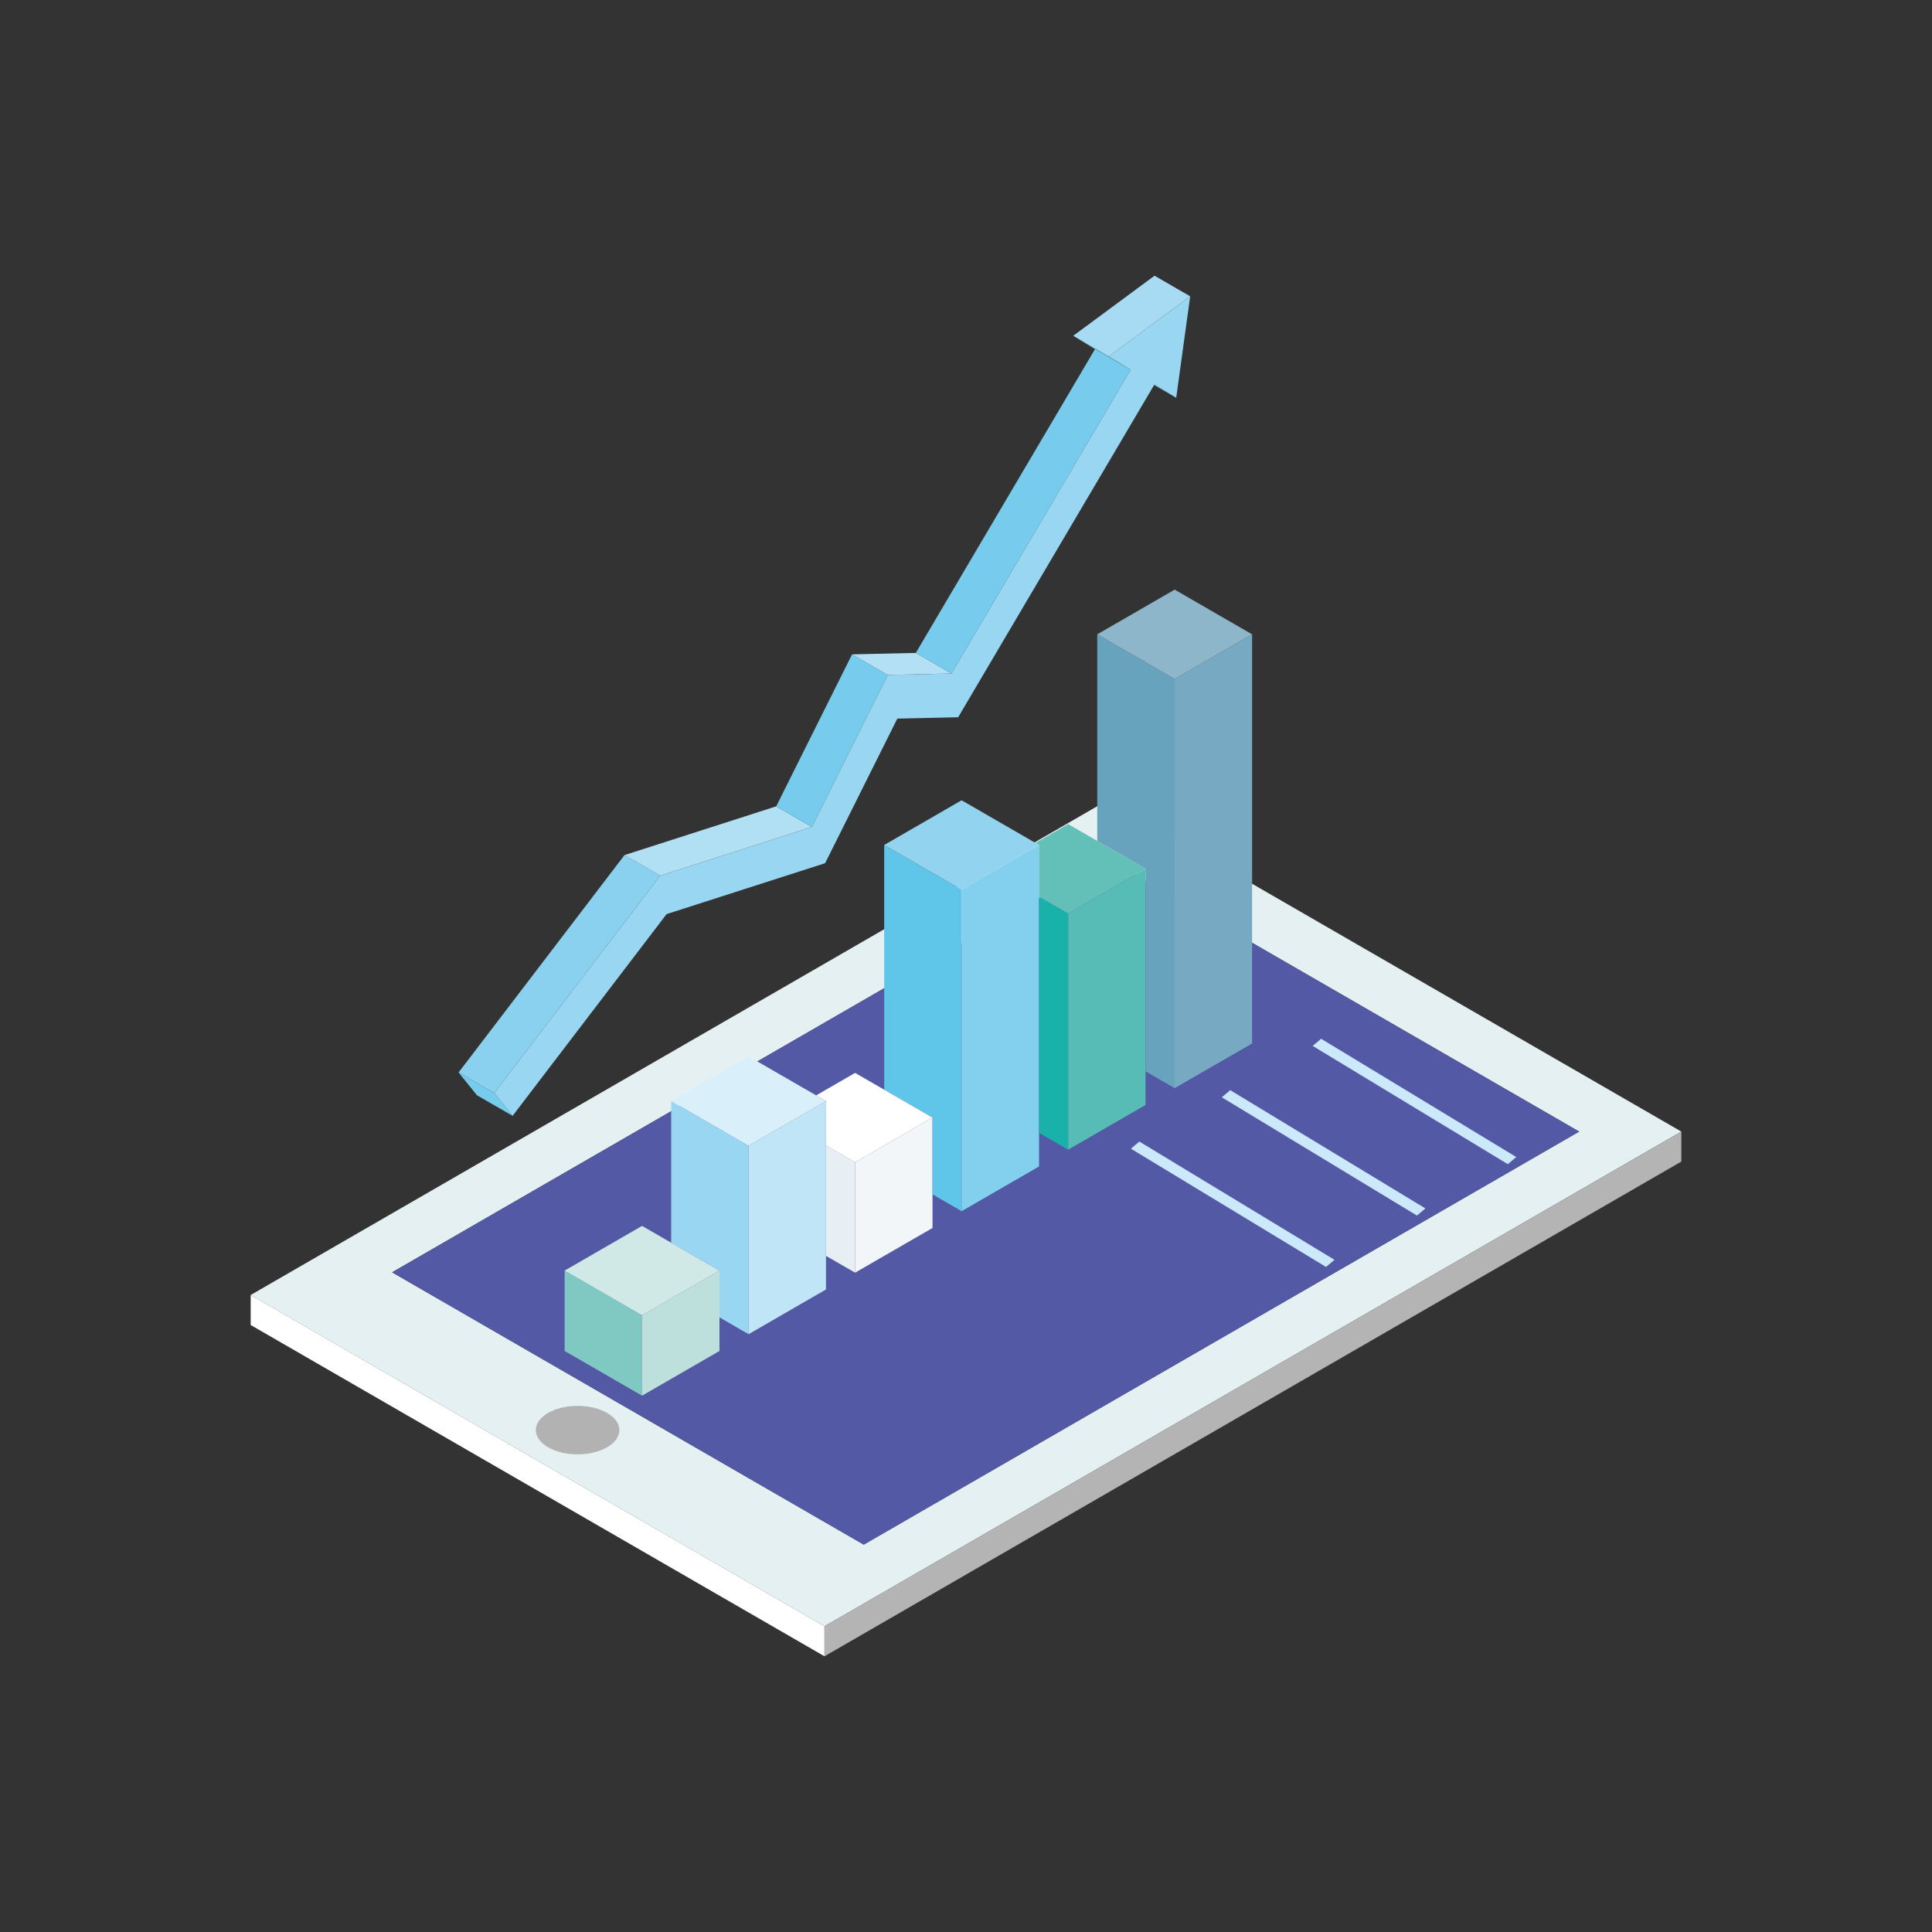 <?xml version="1.0" encoding="UTF-8"?>
<svg xmlns="http://www.w3.org/2000/svg" id="Ebene_3" viewBox="0 0 1000 1000">
  <rect x="0" y="0" width="1000" height="1000" fill="#333333" stroke="none"/>
  <defs>
    <style>.cls-1{fill:#f2f6f9;}.cls-2{fill:#68a3bd;}.cls-3{fill:#e8eff4;}.cls-4{fill:#fff;}.cls-5{fill:#e5f0f2;}.cls-6{fill:#80c9c2;}.cls-7{fill:#63c0b9;}.cls-8{fill:#83cfee;}.cls-9{fill:#92d4f0;}.cls-10{fill:#b4b4b4;}.cls-11{fill:#b4e0f5;}.cls-12{fill:#89d1ee;}.cls-13{fill:#8eb6ca;}.cls-14{fill:#b2b2b2;}.cls-15{fill:#b1dff4;}.cls-16{fill:#c0e5f6;}.cls-17{fill:#bde0dd;}.cls-18{fill:#d0e9e6;}.cls-19{fill:#d9effa;}.cls-20{fill:#a7dbf3;}.cls-21{fill:#18b2aa;}.cls-22{fill:#5359a4;}.cls-23{fill:#99d6f1;}.cls-24{fill:#56bcb5;}.cls-25{fill:#5fc5e9;}.cls-26{fill:#77cbec;}.cls-27{fill:#77aac2;}.cls-28{fill:#cbe9fb;fill-rule:evenodd;}</style>
  </defs>
  <g>
    <g>
      <g>
        <path class="cls-5" d="M817.37,585.7l-244.12-140.94-370.3,213.79,244.12,140.94,370.3-213.79Zm-244.12-171.47l297,171.47-443.5,256.06-297-171.47,443.5-256.06Z"></path>
        <polygon class="cls-4" points="426.75 841.75 129.75 670.28 129.75 685.82 426.75 857.29 426.75 841.75"></polygon>
        <polygon class="cls-10" points="426.75 841.75 426.75 857.29 870.25 601.23 870.25 585.7 426.75 841.75"></polygon>
        <path class="cls-22" d="M202.95,658.55l244.12,140.94,370.3-213.79-244.12-140.94-370.3,213.79Z"></path>
      </g>
      <ellipse class="cls-14" cx="298.96" cy="740.22" rx="21.63" ry="12.55"></ellipse>
    </g>
    <g>
      <g>
        <polygon class="cls-12" points="237.36 555.1 323.24 442.59 341.7 453.25 255.82 565.76 237.36 555.1"></polygon>
        <polygon class="cls-15" points="323.24 442.59 401.76 417.36 420.22 428.02 341.7 453.25 323.24 442.59"></polygon>
        <polygon class="cls-26" points="401.76 417.36 441.03 338.69 459.49 349.35 420.22 428.02 401.76 417.36"></polygon>
        <polygon class="cls-11" points="441.03 338.69 474.02 337.95 492.48 348.61 459.49 349.35 441.03 338.69"></polygon>
        <polygon class="cls-26" points="474.02 337.95 566.75 180.73 585.21 191.39 492.48 348.61 474.02 337.95"></polygon>
        <polygon class="cls-26" points="246.86 566.9 237.36 555.1 255.82 565.76 265.32 577.56 246.86 566.9"></polygon>
        <polygon class="cls-23" points="255.82 565.76 341.7 453.25 420.22 428.02 459.49 349.35 492.48 348.61 585.21 191.39 573.96 184.47 616.04 153.37 608.8 205.9 597.55 198.98 597.36 199.29 495.94 371.25 464.45 371.95 427.09 446.78 345.02 473.15 265.32 577.56 255.82 565.76"></polygon>
        <polygon class="cls-26" points="585.21 191.39 566.75 180.73 555.5 173.81 573.96 184.47 585.21 191.39"></polygon>
        <polygon class="cls-20" points="573.96 184.47 555.5 173.81 597.58 142.71 616.04 153.37 573.96 184.47"></polygon>
        <polygon class="cls-26" points="597.55 198.98 608.8 205.9 597.36 199.29 597.55 198.98"></polygon>
      </g>
      <g>
        <polygon class="cls-6" points="332.32 722.4 292.25 699.26 292.25 657.66 332.32 680.8 332.32 722.4"></polygon>
        <polygon class="cls-17" points="372.4 699.26 332.32 722.4 332.32 680.8 372.4 657.66 372.4 681.87 372.4 699.26"></polygon>
        <polygon class="cls-23" points="387.46 690.57 372.4 681.87 372.4 657.66 347.39 643.22 347.39 569.91 387.46 593.05 387.46 690.57"></polygon>
        <polygon class="cls-16" points="427.53 667.43 387.46 690.57 387.46 593.05 427.53 569.91 427.53 592.91 427.53 650.04 427.53 667.43"></polygon>
        <polygon class="cls-3" points="442.6 658.73 427.53 650.04 427.53 592.91 442.6 601.61 442.6 658.73"></polygon>
        <polygon class="cls-1" points="482.67 635.6 442.6 658.73 442.6 601.61 482.67 578.47 482.67 618.2 482.67 635.6"></polygon>
        <polygon class="cls-25" points="497.73 626.9 482.67 618.2 482.67 578.47 457.66 564.03 457.66 437.36 497.73 460.5 497.73 626.9"></polygon>
        <polygon class="cls-8" points="537.81 603.76 497.73 626.9 497.73 460.5 537.81 437.36 537.81 464.13 537.81 586.37 537.81 603.76"></polygon>
        <polygon class="cls-21" points="552.87 595.07 537.81 586.37 537.81 464.13 552.87 472.83 552.87 595.07"></polygon>
        <polygon class="cls-24" points="592.94 571.93 552.87 595.07 552.87 472.83 592.94 449.69 592.94 554.54 592.94 571.93"></polygon>
        <polygon class="cls-2" points="608.01 563.23 592.94 554.54 592.94 449.69 567.93 435.25 567.93 328.33 608.01 351.46 608.01 563.23"></polygon>
        <polygon class="cls-27" points="648.08 540.1 608.01 563.23 608.01 351.46 648.08 328.33 648.08 540.1"></polygon>
        <polygon class="cls-18" points="332.32 680.8 292.25 657.66 332.32 634.53 347.39 643.22 372.4 657.66 332.32 680.8"></polygon>
        <polygon class="cls-19" points="387.46 593.05 347.39 569.91 387.46 546.77 422.44 566.97 427.53 569.91 387.46 593.05"></polygon>
        <polygon class="cls-4" points="442.6 601.61 427.53 592.91 427.53 569.91 422.44 566.97 442.6 555.33 457.66 564.03 482.67 578.47 442.6 601.61"></polygon>
        <polygon class="cls-9" points="497.73 460.5 457.66 437.36 497.73 414.23 535.98 436.31 537.81 437.36 497.73 460.5"></polygon>
        <polygon class="cls-7" points="552.87 472.83 537.81 464.13 537.81 437.36 535.98 436.31 552.87 426.55 567.93 435.25 592.94 449.69 552.87 472.83"></polygon>
        <polygon class="cls-13" points="608.01 351.46 567.93 328.33 608.01 305.19 648.08 328.33 608.01 351.46"></polygon>
      </g>
    </g>
  </g>
  <g>
    <polygon class="cls-28" points="780.44 602.57 784.82 598.88 683.82 537.66 679.44 541.36 780.44 602.57"></polygon>
    <polygon class="cls-28" points="733.4 629.17 737.78 625.48 636.78 564.27 632.4 567.96 733.4 629.17"></polygon>
    <polygon class="cls-28" points="686.35 655.77 690.73 652.08 589.73 590.87 585.35 594.56 686.35 655.77"></polygon>
  </g>
</svg>
